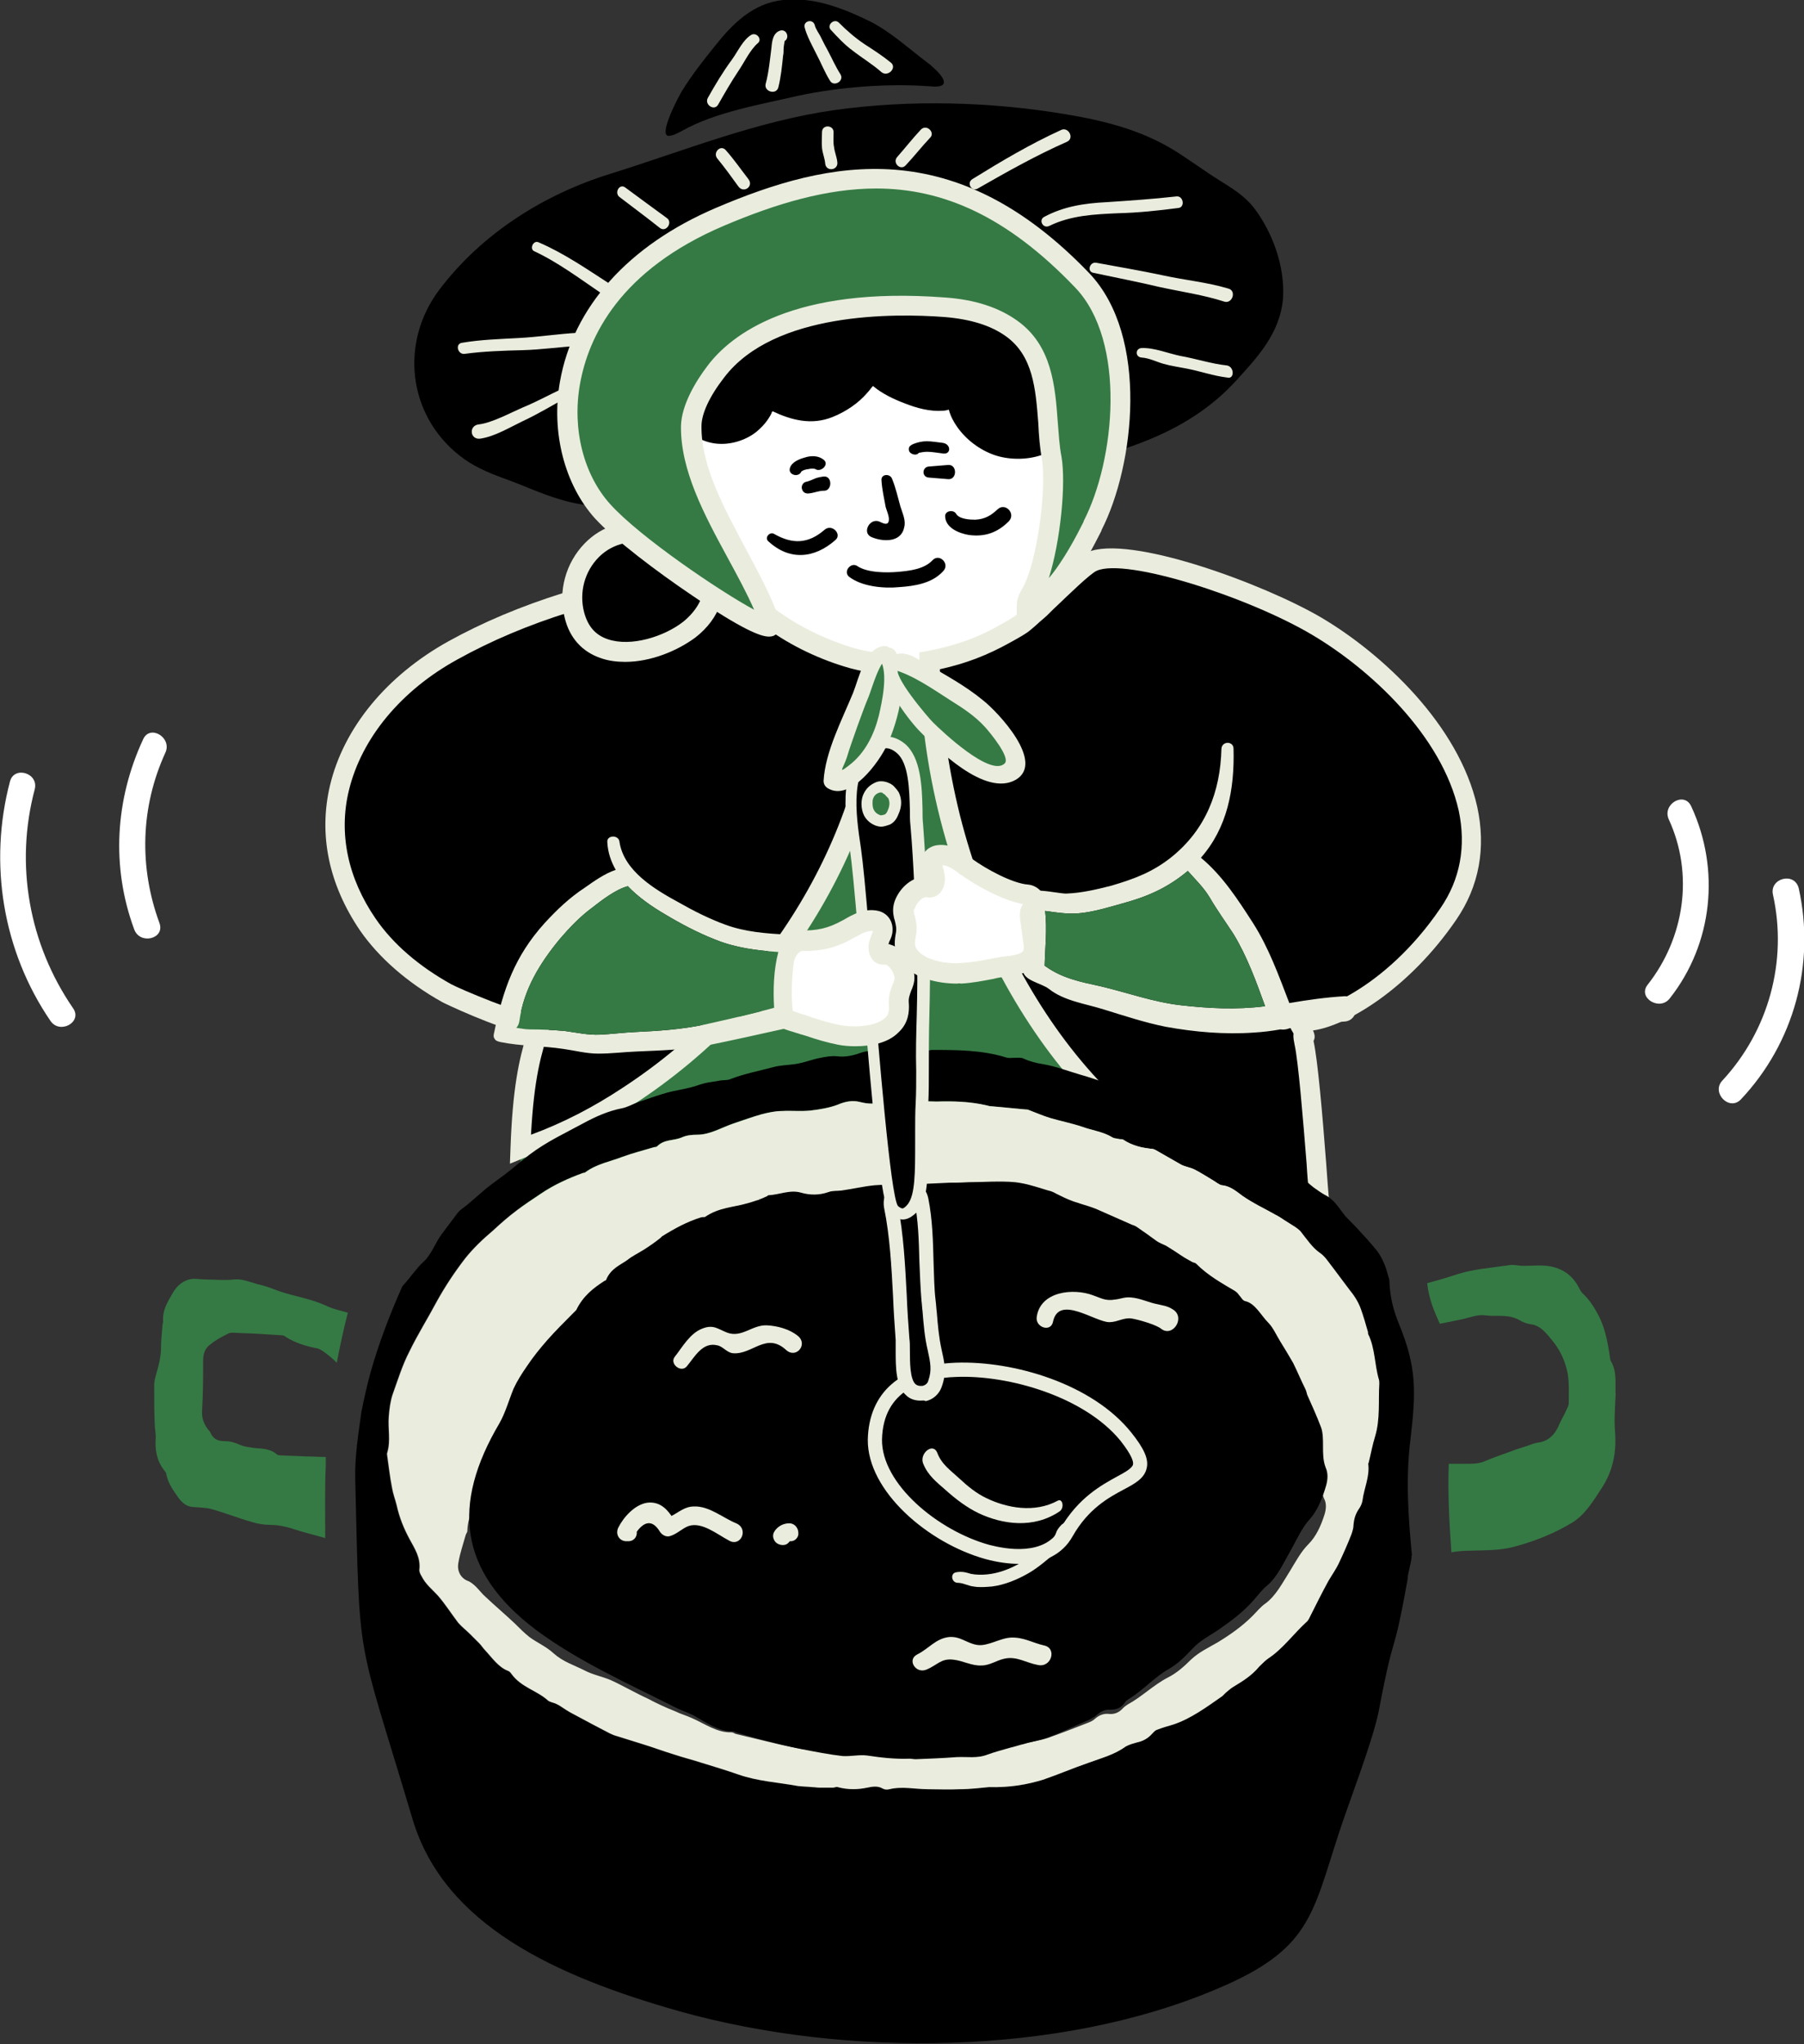 <?xml version="1.0" encoding="utf-8"?>
<!-- Generator: Adobe Illustrator 21.0.0, SVG Export Plug-In . SVG Version: 6.00 Build 0)  -->
<svg version="1.1" id="圖層_1" xmlns="http://www.w3.org/2000/svg" xmlns:xlink="http://www.w3.org/1999/xlink" x="0px" y="0px"
	 viewBox="0 0 342.8 388.2" style="enable-background:new 0 0 342.8 388.2;" xml:space="preserve">
<rect x="0" y="0" width="342.8" height="388.2" fill="#333333" stroke="none"/>
<style type="text/css">
	.st0{fill:#EAEDDE;}
	.st1{fill:#231815;}
	.st2{fill:#E7DCC8;}
	.st3{fill:#FFFFFF;}
	.st4{fill:#357A44;}
</style>
<g>
	<g>
		<g>
			<g>
				<path d="M238.3,39.5c-1.8-2.3-4.1-3.7-6.5-5.2c-2.9-1.8-5.7-3.9-8.6-5.7c-6.3-3.9-13.4-5.7-20.7-6.9
					c-14.3-2.4-29.5-2.8-43.9-0.8c-14.8,2.1-28.5,7.7-42.6,12.1c-12.6,3.9-24.4,11.3-32.5,22c-7.5,9.9-6.1,23.7,3.8,31.5
					c2.5,2,5.3,3.2,8.3,4.3c3.7,1.3,7.2,3,11,4.1c3.6,1.1,7.3,1.4,11.1,1.4c5.6,1.9,11.5,3.1,17.3,1.7c3.5-0.9,6.6-0.9,10.2-0.8
					c3.7,0.1,7.1-0.7,10.7-1.4c3.2-0.7,6.7-0.6,10-1c4-0.4,8-1,12-1.7c7.2-1.2,14.3-2.7,21.4-4.2c13-2.7,26-6.3,35.3-16.3
					c4.3-4.7,8.6-9.2,9.2-15.9C244.2,50.6,241.8,44.1,238.3,39.5z"/>
			</g>
			<g>
				<path d="M177.1,12.6c-0.1-0.1-0.2-0.1-0.2-0.2c-3.8-2.8-7.5-6.3-11.7-8.4c-5.2-2.5-10.5-4.6-16.4-4c-5.7,0.6-9.6,4.5-13,8.8
					c-2.1,2.6-4.3,5.4-6.1,8.3c-0.6,0.9-4.9,9-2.5,8.7c0.9-0.1,1.7-0.6,2.5-1c6.2-3.5,15-5,21.9-6.6c7.9-1.7,17.3-2.4,25.2-1.8
					C180.8,16.8,179.5,14.7,177.1,12.6z"/>
			</g>
			<g>
				<path class="st0" d="M142.8,6.6c-1.6,0.9-2.6,3.2-3.7,4.7c-1.7,2.3-3.2,4.8-4.6,7.3c-0.7,1.3,1.3,2.6,2,1.2
					c1.2-2.1,2.4-4.2,3.8-6.3c1.1-1.6,2.2-4,3.7-5.3C144.9,7.5,143.8,6.1,142.8,6.6z"/>
			</g>
			<g>
				<path class="st0" d="M148.3,5.8c-1.4,0.4-1.6,2-1.7,3.2c-0.3,2.3-0.5,4.7-1.1,6.9c-0.4,1.5,2,2.2,2.4,0.7c0.5-2,0.7-4,0.9-6
					c0.1-0.4,0.1-0.9,0.1-1.3c0-0.4,0.2-1.5,0.2-1.5C150.1,7.2,149.5,5.5,148.3,5.8z"/>
			</g>
			<g>
				<path class="st0" d="M159.7,14.1c-0.9-1.4-1.6-3-2.4-4.5c-0.4-0.7-0.8-1.5-1.2-2.3c-0.4-0.9-1.1-1.7-1.3-2.6
					c-0.4-1.2-2.2-0.7-1.9,0.5c0.4,1.6,1.4,3.4,2.2,5c0.9,1.7,1.6,3.5,2.6,5.1C158.4,16.6,160.5,15.4,159.7,14.1z"/>
			</g>
			<g>
				<path class="st0" d="M169.3,11.9c-1.6-1.3-3.3-2.4-5-3.5c-1.8-1.2-3.4-2.6-4.9-4.1c-0.9-0.9-2.4,0.5-1.5,1.4
					c1.3,1.4,2.6,2.8,4.1,3.9c1.8,1.4,3.8,2.6,5.5,4.1C168.7,14.7,170.5,12.9,169.3,11.9z"/>
			</g>
			<g>
				<path class="st0" d="M116,54c-4.5-2.9-8.8-5.9-13.7-8c-1-0.4-1.7,1.3-0.8,1.7c4.7,2.2,8.9,5.4,13.2,8.3
					C116,56.9,117.3,54.8,116,54z"/>
			</g>
			<g>
				<path class="st0" d="M126.7,41.4c-2.6-1.9-5.2-3.8-7.9-5.8c-1.1-0.8-2.1,1-1.1,1.8c2.6,2,5.2,3.9,7.7,5.9
					C126.6,44.2,127.9,42.2,126.7,41.4z"/>
			</g>
			<g>
				<path class="st0" d="M142.2,34c-1.4-1.8-2.7-3.7-4.3-5.5c-1-1.1-2.5,0.5-1.6,1.6c1.4,1.7,2.7,3.5,4,5.3
					C141.3,36.8,143.3,35.4,142.2,34z"/>
			</g>
			<g>
				<path class="st0" d="M159.1,30.7c-0.1-0.9-0.5-1.8-0.6-2.7c-0.2-0.9-0.1-1.9-0.1-2.9c0-1.4-2.2-1.5-2.2,0c0,1-0.1,2,0,3
					c0.1,1,0.5,1.9,0.6,2.9C156.9,32.7,159.4,32.4,159.1,30.7z"/>
			</g>
			<g>
				<path class="st0" d="M175,24.6c-1.6,1.7-3,3.5-4.5,5.2c-1,1.1,0.6,2.7,1.6,1.6c1.6-1.7,3-3.5,4.6-5.2
					C177.8,25.2,176.1,23.5,175,24.6z"/>
			</g>
			<g>
				<path class="st0" d="M201.6,24.7c-5.9,2.7-11.3,5.9-16.8,9.3c-1.2,0.7-0.2,2.5,1,1.8c5.6-3.2,11.1-6.3,17-8.9
					C204.2,26.2,203,24,201.6,24.7z"/>
			</g>
			<g>
				<path class="st0" d="M223.6,37.3c-4.5,0.5-8.9,0.8-13.4,1.1c-4.1,0.2-8.1,0.8-11.8,2.8c-1.1,0.6-0.2,2.3,1,1.7
					c4.1-2,8.5-2.2,13-2.4c3.9-0.1,7.7-0.5,11.5-1C225.2,39.4,224.9,37.2,223.6,37.3z"/>
			</g>
			<g>
				<path class="st0" d="M233.4,54.8c-4-1.2-8.3-1.6-12.4-2.5c-4.2-0.9-8.4-1.6-12.7-2.4c-1.2-0.2-1.8,1.6-0.6,1.9
					c4.2,0.9,8.4,1.7,12.6,2.7c4.1,0.9,8.4,1.5,12.4,2.8C234.2,57.7,235,55.2,233.4,54.8z"/>
			</g>
			<g>
				<path class="st0" d="M233.1,69.4c-2.9-0.3-5.9-1.3-8.8-1.8c-2.4-0.5-5-1.6-7.4-1.5c-1.2,0.1-1.2,1.7,0,1.8
					c1.5,0.1,2.8,0.8,4.2,1.2c1.4,0.4,2.9,0.6,4.4,0.9c2.6,0.5,5.1,1.4,7.7,1.7C234.6,72.1,234.6,69.6,233.1,69.4z"/>
			</g>
			<g>
				<path class="st0" d="M109.9,63.2c-3.8,0.2-7.5,0.8-11.4,1c-3.6,0.2-7.2,0.3-10.7,0.9c-1.4,0.2-0.8,2.3,0.5,2.1
					c3.7-0.5,7.4-0.6,11.1-0.7c3.5-0.1,6.9-0.6,10.4-0.8C111.4,65.6,111.5,63.1,109.9,63.2z"/>
			</g>
			<g>
				<path class="st0" d="M107.1,73.7c-2.6,1.2-5.1,2.6-7.8,3.7c-2.3,1-5.8,2.9-8.3,3.2c-2,0.2-1.7,3,0.3,2.7c2.7-0.4,5.5-2.1,8-3.3
					c3-1.4,5.8-3.1,8.7-4.7C109.1,74.8,108.2,73.2,107.1,73.7z"/>
			</g>
		</g>
		<g>
			<path class="st1" d="M152.4,117.7c-1-1.8-2.6-3.3-4.2-4.5c-0.8-0.5-1.5-1-2.4-1.4c-0.6-0.3-1.2-0.5-1.8-0.8
				c-0.3-0.1-0.5-0.2-0.6-0.2c0,0-0.1,0-0.1-0.1c-0.9-0.7-1.9-1-2.9-0.8c-3.8-0.6-7.9,0.5-9.3,4.1c-0.4,1-0.5,1.9-0.4,2.8
				c0,0.8,0.1,1.6,0.3,2.4c0.7,2.1,2.5,3.5,4.5,4.3c1,0.6,2.2,1,3.3,1.3c2.4,2.4,5.6,4,8.7,2.9c0.6-0.2,1.2-0.5,1.7-0.9
				c0.1,0,0.2-0.1,0.3-0.1C153.2,125.5,154.1,120.9,152.4,117.7z"/>
		</g>
		<g>
			<path class="st1" d="M202.6,107.4c-2.8-0.9-4.7,1-5.2,3.2c-0.1,0.1-0.1,0.1-0.2,0.2c-3.1-0.4-6.2,0.2-8.4,2.7
				c-2.6,2.8-3.5,7.5-1.8,10.9c2,3.9,6.5,5.8,10.5,3.9c0.3-0.1,0.6-0.3,0.9-0.5c2.3-0.2,4.5-1,6.1-2.6c0.2-0.2,0.4-0.5,0.6-0.7
				c1.5-0.9,2.8-2.1,3.6-3.6c0.2-0.5,0.4-1,0.5-1.5c0.1-0.2,0.3-0.3,0.4-0.5C214.1,113.2,207.3,108.9,202.6,107.4z"/>
		</g>
		<g>
			<path class="st2" d="M197.3,127.3c-1.7-1.5-3.1-1.5-5.1-2.1c-1.7-0.5-4.4-2-5.6-3.4c-1.3-1.4-2.1-3.5-2.5-5.4
				c-0.4-1.9-0.1-3.5-1.5-5c-1.4-1.6-3.6-1.9-5.6-1.3c-1.1,0.3-2,1-3,1.4c-1.1,0.4-2.6,0.4-3.7,0.6c-5,0.6-9.6-0.5-14.4-1.1
				c-0.2-0.8-0.3-1.6-0.4-2.4c-0.3-3.7-5.2-3.7-5.7-0.1c-0.3,2.3,0.4,4.5,0.8,6.8c0,0.5-0.1,1,0,1.5c0,0.4,0.1,0.7,0.2,1.1
				c0,0.6-0.1,1.2-0.3,1.8c-1.5,4.4-5.5,5.1-9.3,5.8c-2.9,0.5-3.2,4-1.7,5.9c2.7,3.3,8.2,5.2,12.1,6.5c5.5,1.8,11.3,2.6,17.1,2.7
				c2.8,0,5.5,0.2,8.3-0.2c2.8-0.4,5.3-1.3,8-2.1c2.4-0.7,4.7-1.2,6.9-2.4c1.9-1,4-1.7,5.6-3C198.8,131.6,198.8,128.7,197.3,127.3z"
				/>
		</g>
		<g>
			<path class="st3" d="M202,64.6c-3.2-1.8-7.2-1.8-10.7-1.8c-4.4-0.1-8.8,0.4-13.3,0.5c-4.9,0.1-9.6,1.3-14.4,1.4
				c-18.9,0.5-40.9-2.3-36.5,21.2c0.9,4.6,2.6,9,4.7,13.2c3.3,6.8,7,13.2,13.1,17.8c5.8,4.4,12.5,7,19.4,9.1c3.9,1.2,8,2.3,12.2,1.7
				c4.1-0.6,8.2-2.8,11.8-5c6.5-3.9,11.6-9.7,14.6-16.7c3.1-7.3,3.2-14.6,4.7-22.2C208.7,77.6,208.3,68.3,202,64.6z"/>
		</g>
		<g>
			<path d="M204.1,78C204,67.9,187.3,61,180,57.8c-4.4-1.9-9.2-3.1-13.9-3.9c-9.9-1.8-20.7-0.1-29.6,4.5c-3.3,1.7-6.9,3.9-8.6,7.4
				c-1.4,3-0.9,5.7,0.2,8.4c-1.4,5.2,3.7,10.2,9.1,10.1c2.4,0,5.2-1,7-2.7c1-0.9,1.8-1.9,2.4-3.1c0-0.1,0.1-0.3,0.2-0.4
				c3.6,1.7,7.4,2.7,11.4,1.1c2.5-1,4.9-2.6,6.6-4.6c0.4-0.4,0.7-0.9,1.1-1.3c0,0,0.1,0.1,0.1,0.1c1.7,1.4,3.8,2.4,5.9,3.2
				c2.3,0.9,4.8,1.6,7.3,1.4c0.4,0,0.7-0.1,1.1-0.2c0.3,1.2,0.9,2.3,1.6,3.3c1.7,2.4,4.2,4.3,7,5.3c5.5,1.9,13.7,0.2,15-6.3
				C204,79.3,204.1,78.7,204.1,78z"/>
		</g>
		<g>
			<path class="st4" d="M269.9,170.8c13.3-19.4-0.6-40.5-19.7-51.8c-11.2-6.7-35.8-15.4-42.8-12.3c-2.1,0.9-8.7,7.7-10.4,9.2
				c-3.6,3.1-2.1,2.2-6.2,4.5c-4.5,2.6-8.9,4.1-14,5c-5.2,1-10.6,1-15.7-0.6c-5.2-1.6-10.7-4.3-15-7.6c-4.7-3.5-6.8-9.2-13.4-8.3
				c-21.3,3-50,10.1-62.2,29.4c-2.4,3.8-4.3,8-4.8,12.5c-2.1,19,21.1,34.1,37.4,35.4c-3.7,11.9-7.4,53.3,0,66.1
				c1.4,2.5,5.3,2.1,8.1,2.8c5.8,1.4,11.9,1.9,17.8,2.7c12.1,1.7,24.2,3.7,36.4,4.7c24.5,1.9,31.4,5.1,55.6,1.2
				c6-1,11.9-2.1,17.8-3.8c3.8-1.1,8.8-1.7,11.7-4.8c0.2-0.2,0.3-0.4,0.5-0.6c0.5-0.2,1-0.5,1.5-1.1c1.9-2.2,1.8-4.8,1.2-7.4
				c-0.9-4.1-1.7-8.2-2.3-12.3c-0.8-5.4-2.2-30.5-3.5-35.8c-0.9-3.8-2.4-7.5-4.3-10.7C243.5,187.5,258.3,187.8,269.9,170.8z"/>
		</g>
		<g>
			<path d="M98.9,218.3c7.2-2.4,14.1-5.8,20.5-10c27-17.6,47.9-49.3,48.2-82.2c-2.2-0.2-4.4-0.5-6.5-1.2c-5.2-1.6-10.7-4.3-15-7.6
				c-4.7-3.5-6.8-9.2-13.4-8.3c-16,2.3-32.3,6.8-46.5,14.6c-19.1,10.5-30,31.9-16.2,52.1c3.8,5.5,9.2,9.8,14.9,13
				c1.4,0.8,17.2,7.7,17.8,5.8C100.8,200.3,99.4,205.1,98.9,218.3z"/>
			<path class="st0" d="M96.9,221l0.1-2.8c0.4-11.5,1.6-16.9,3.1-21.8c-5.7-1.1-16-6-16.1-6.1c-6.6-3.7-12-8.4-15.6-13.6
				c-5.9-8.7-7.9-18.1-5.7-27.5c2.6-11,10.8-20.9,22.5-27.4c13.2-7.3,29.1-12.2,47.2-14.8c5.6-0.8,8.6,2.4,11.3,5.3
				c1.1,1.2,2.2,2.4,3.5,3.3c4.1,3.1,9.3,5.7,14.5,7.3c1.9,0.6,4,1,6.1,1.1l1.8,0.1l0,1.8c-0.4,31.7-19.6,64.6-49.1,83.8
				c-6.7,4.4-13.8,7.8-20.9,10.2L96.9,221z M104.5,195c-1.7,5.3-3,9.6-3.6,20.5c6-2.2,11.8-5.2,17.4-8.9
				c27.9-18.2,46.3-49,47.3-78.9c-1.8-0.2-3.5-0.6-5.1-1.1c-5.6-1.7-11.2-4.5-15.6-7.9c-1.6-1.2-2.8-2.5-4-3.8c-2.8-3-4.5-4.6-8-4.1
				c-17.6,2.5-33.1,7.3-45.9,14.4c-10.8,5.9-18.3,15-20.7,24.9c-2,8.2-0.2,16.7,5.1,24.4c3.3,4.8,8.2,9,14.3,12.4
				c1.6,0.9,14,6.1,16.1,5.8c-0.2,0-0.8,0.3-1,1L104.5,195L104.5,195z"/>
		</g>
		<g>
			<path d="M250.2,119c-11.2-6.7-35.8-15.4-42.8-12.3c-2.1,0.9-8.7,7.7-10.4,9.2c-3.6,3.1-2.1,2.2-6.2,4.5c-4.5,2.6-8.9,4.1-14,5
				c0,0-0.1,0-0.1,0c0.1,10,1.4,20,3.9,29.8c8.7,34.2,33.1,71,70.2,73.6c-0.8-9.3-1.9-26.6-3-30.8c-0.9-3.8,1.8,2-1.6-4.8
				c1.5,3,17.3-2.5,29-19.5C288.5,154.2,269.3,130.3,250.2,119z"/>
			<path class="st0" d="M252.8,230.9l-2.2-0.2c-17.5-1.2-33.7-10.1-47-25.6c-11.3-13.1-20.1-30.7-24.9-49.4
				c-2.6-10.2-3.9-20.4-4-30.2l0-1.6l1.7-0.3c5.2-1,9.4-2.5,13.4-4.8l0.9-0.5c2.1-1.2,2.1-1.2,3.3-2.3c0.4-0.4,1-0.9,1.7-1.5
				c0.4-0.4,1.3-1.2,2.3-2.2c3.9-3.7,6.9-6.6,8.6-7.4c7.9-3.5,33.6,6,44.5,12.4l0,0c11.5,6.8,26.1,20.3,29.6,35.9
				c1.7,7.8,0.4,15.1-4,21.5c-8.9,13-20.7,20.1-27.2,21c0.4,0.9,0.4,1.4,0.1,2c0.8,3.6,1.7,14,2.4,23.2c0.2,2.8,0.4,5.5,0.6,7.7
				L252.8,230.9z M178.6,127.1c0.2,9,1.5,18.4,3.8,27.7c4.6,18.2,13.1,35.2,24.1,47.9c12.1,14,26.6,22.3,42.2,24
				c-0.1-1.7-0.3-3.5-0.4-5.5c-0.7-8.8-1.6-19.7-2.3-22.8c-0.1-0.6-0.3-1.3-0.2-2.1c-0.1-0.2-0.2-0.4-0.4-0.7l-0.8-1.7c0,0,0,0,0,0
				l3.4-1.7c-0.1-0.2-0.3-0.3-0.3-0.3c1.9,0.8,15.3-3.7,26-19.4c3.8-5.5,4.9-11.8,3.5-18.5c-3.2-14.4-17-27-27.8-33.4
				c-12.1-7.2-35.4-14.7-41-12.2c-1.2,0.5-5.5,4.7-7.5,6.6c-1.1,1-1.9,1.9-2.4,2.3c-0.8,0.7-1.3,1.1-1.7,1.5
				c-1.5,1.3-1.6,1.4-3.9,2.7l-0.9,0.5C187.7,124.4,183.6,126,178.6,127.1z M249.4,196.8L249.4,196.8L249.4,196.8z"/>
		</g>
		<g>
			<g>
				<path d="M254.4,348.2c1.8-5.6,6.5-17.6,7.6-23.3c3.2-16.8,2.5-8.4,5.5-25.1c-0.1-0.7,0.9-3.7,0.7-4.4c0,0,0.1,0,0.1,0
					c-0.7-7.3-1.2-14.6-0.3-21.9c1.1-9.2,1.2-13.8-2.1-21.9c-1.2-2.9-1.8-5.4-1.9-8.6c-0.3-0.9-0.5-1.8-0.8-2.6
					c-0.4-1-0.9-2-1.5-2.8c-1.2-1.5-2.4-2.8-3.7-4.2c-0.8-0.9-1.6-1.6-2.4-2.5c-0.2-0.3-0.5-0.6-0.7-0.9c-0.9-1.3-1.9-2.5-3.2-3.1
					c-0.7-0.4-1.4-0.9-2.1-1.4c-0.9-0.7-1.7-1.5-2.6-2.2c-0.4-0.3-0.9-0.4-1.3-0.7c-1.5-0.9-2.9-1.8-4.3-2.9
					c-2.3-1.7-5.2-1.4-7.2-4.1c-2.2-1.1-4.4-2.3-6.6-3.4c-2.7-1.3-5.4-2.5-8.1-3.7c-0.3-0.1-0.5-0.2-0.8-0.3c-1.3-0.3-2.6-0.5-4-0.8
					c-0.2,0-0.3-0.1-0.5-0.2c-1.4-0.5-2.8-1.1-4.2-1.6c-1.6-0.5-3.2-1.1-4.7-1.5c-2.4-0.7-4.7-1.6-7.1-2c-1.3-0.2-2.5-0.5-3.8-1.1
					c-0.5-0.2-1.2-0.1-1.8-0.1c-0.5,0-1,0.1-1.5-0.1c-4.6-1.4-9.3-1.4-14-1.4c-0.2,0-0.5,0.1-0.7,0.1c-0.3,0-0.7,0-1,0
					c-1.9,0.1-3.8,0.1-5.7,0.2c-0.8,0-1.6,0.3-2.3,0.1c-1.4-0.3-2.7-0.3-4,0.2c-1.4,0.5-2.9,0.8-4.4,0.6c-1-0.1-2.1,0.1-3.1,0.3
					c-1.6,0.3-3.3,1-4.9,1.2c-1.4,0.2-2.8,0.2-4.2,0.6c-2.6,0.7-5.3,1.2-7.9,2.2c-0.6,0.3-1.3,0.2-2,0.3c-1,0.2-2,0.3-2.9,0.5
					c-0.9,0.2-1.8,0.6-2.7,0.8c-1.5,0.4-3,0.6-4.5,1c-1.8,0.5-3.7,1.2-5.5,1.8c-1.1,0.4-2.1,1-3.2,1.2c-2.5,0.5-4.8,1.5-7.2,2.8
					c-3.5,1.9-7,3.5-10.3,6c-1.3,1-2.5,2-3.7,3c-1.5,1.2-3,2.2-4.5,3.4c-1.2,1-2.4,2.1-3.6,3.1c-0.6,0.5-1.3,0.9-1.8,1.5
					c-1,1.3-2,2.7-3,4c-1.3,1.7-2,4-3.6,5.4c-1.3,1.2-2.4,2.9-3.7,4.3c-0.1,0.1-0.2,0.2-0.3,0.4c-2.3,5.2-4.4,10.6-6,16.3
					c-0.7,2.5-1.2,4.9-1.7,7.3c-0.6,4.3-1.3,8.6-1.2,12.9c0.9,36.3,0.1,28.4,10.9,64.6c6,20.1,27.1,29.8,50.8,36.5
					c31.5,8.8,72.1,8.5,102.1-4.3C248.9,370.3,249.3,363.8,254.4,348.2z M261.2,272.8c-0.5,1.6-0.8,3.3-1.2,4.9
					c0,0.1-0.1,0.2-0.1,0.3c0.3,2.5-0.8,4.6-1.1,7c-0.1,0.6-0.4,1.2-0.7,1.6c-0.6,0.9-0.9,1.8-1,3c0,0.6-0.2,1.2-0.4,1.8
					c-0.7,1.8-1.5,3.6-2.3,5.3c-0.6,1.3-1.4,2.4-2.1,3.6c-1.2,2.2-2.3,4.4-3.4,6.6c-0.2,0.4-0.4,0.9-0.8,1.2c-2.4,2.2-4.4,5-7.1,6.8
					c-0.6,0.4-1.2,1-1.8,1.6c-1.5,1.8-3.2,2.8-5,3.9c-0.5,0.3-0.9,0.7-1.4,1.1c-0.2,0.2-0.4,0.4-0.6,0.6c-3,2.1-6,4.3-9.3,5.4
					c-1,0.3-2.1,0.6-3.1,1c-0.4,0.1-0.7,0.5-1,0.8c-0.8,0.9-1.8,1.4-2.8,1.6c-0.7,0.2-1.5,0.4-2.2,0.8c-2.2,1.6-4.7,2.2-7.1,3.1
					c-2.9,1-5.7,2.2-8.6,3.2c-3.1,1-6.2,1.5-10.3,1.4c-1.2,0.1-3.4,0.4-5.6,0.4c-2,0.1-4,0-5.9,0c-2.5,0-4.9-0.6-7.4,0
					c-0.4,0.1-0.8,0.1-1.2-0.1c-1-0.6-2-0.4-3-0.2c-1.9,0.4-3.7,0.4-5.6-0.1c-0.3-0.1-0.6,0.1-0.9,0.1c-0.8,0-1.6,0-2.5,0
					c-0.5,0-1-0.1-1.5-0.1c-0.9-0.1-1.7-0.1-2.6-0.2c-3.8-0.7-7.7-0.9-11.4-2.2c-2.3-0.8-4.6-1.5-6.9-2.2c-1.8-0.5-3.5-1-5.3-1.6
					c-2-0.6-4.1-1.4-6.1-2c-1.6-0.5-3.2-1-4.8-1.5c-0.4-0.1-0.9-0.3-1.3-0.5c-2.3-1.2-4.6-2.4-6.8-3.6c-1-0.5-1.9-1.1-2.8-1.7
					c-0.4-0.2-0.7-0.4-1.1-0.5c-0.3-0.1-0.7-0.2-1-0.4c-2.2-2-5.1-2.5-7-5.1c-0.2-0.3-0.4-0.5-0.7-0.6c-1.8-0.7-3-2.5-4.4-4
					c-0.3-0.3-0.6-0.8-1-1.2c-0.6-0.6-1.2-1.2-1.8-1.8c-0.7-0.7-1.5-1.3-2.2-2.1c-1.3-1.7-2.5-3.6-3.9-5.2c-1.1-1.2-2.3-2.1-3.1-3.7
					c-0.2-0.3-0.4-0.8-0.4-1.1c0.3-2.4-0.9-4.1-1.8-5.8c-1.1-2-2-4.2-2.5-6.5c-0.3-1.2-0.7-2.2-0.9-3.4c-0.4-2-0.6-4-0.9-6
					c0-0.2-0.1-0.4,0-0.6c0.7-2.3,0.1-4.6,0.3-6.9c0.1-1.4,0.3-2.9,0.7-4.1c1-2.8,1.9-5.7,3.2-8.2c1.6-3.3,3.5-6.3,5.2-9.5
					c1.6-2.9,3.4-5.6,5.4-8.2c1.6-2,3.4-3.7,5.3-5.3c1.5-1.4,3-2.7,4.6-3.9c1.5-1.1,3-2.1,4.5-3.1c2.5-1.7,5.2-2.9,7.9-3.9
					c0.2-0.1,0.4,0,0.6-0.2c2.2-1.6,4.7-2,7-2.9c1.9-0.7,3.9-1.2,5.9-1.8c0.2-0.1,0.5,0,0.7-0.2c1.4-1.4,3.1-1,4.7-1.7
					c0.9-0.4,1.9-0.5,2.9-0.5c2.4,0,4.5-1.3,6.8-2.1c1.8-0.6,3.7-1.3,5.5-1.8c1.2-0.3,2.5-0.6,3.8-0.6c1.8-0.1,3.7,0.1,5.5-0.1
					c1.7-0.2,3.5-0.5,5.1-1.1c1.4-0.6,2.8-0.9,4.3-0.5c1.6,0.4,3.2,0.5,4.7-0.4c0.2-0.1,0.6-0.2,0.8-0.2c1.4,0.2,2.8,0.4,4.3,0.6
					c0.3,0,0.6,0.2,0.8,0.1c1.3-0.4,2.6-0.2,3.9-0.2c3.1-0.1,6.3,0,9.4,0.7c0.4,0.1,0.7,0.2,1.1,0.2c2.1,0.2,4.2,0.4,6.4,0.6
					c0.2,0,0.4,0,0.6,0.1c1.3,0.5,2.7,1.1,4,1.5c2,0.6,4.1,1,6.2,1.7c1.9,0.7,3.9,0.9,5.7,2c0.3,0.2,0.8,0.2,1.2,0.3
					c0.3,0.1,0.6,0,0.8,0.1c1.8,1.2,3.7,1.6,5.6,1.8c0.2,0,0.4,0.1,0.6,0.2c1.6,0.9,3.3,1.9,4.9,2.8c0.8,0.4,1.7,0.5,2.5,0.9
					c1.2,0.6,2.4,1.4,3.6,2.1c0.5,0.3,1.1,0.8,1.6,0.9c1.5,0.1,2.7,1.1,3.9,2c2,1.4,4.2,2.4,6.3,3.6c0.6,0.3,1.2,0.7,1.8,1.1
					c0.6,0.4,1.3,0.8,1.9,1.2c0.3,0.2,0.7,0.5,1,0.8c1.2,1.5,2.3,3.2,3.8,4.2c0.9,0.6,1.7,1.9,2.5,2.9c1,1.3,2,2.7,3,4
					c0.9,1.1,1.7,2.3,2.2,3.7c0.5,1.4,0.9,2.8,1.3,4.2c0.1,0.2,0,0.4,0.1,0.6c1.3,2.6,1.2,5.8,2,8.5c0.1,0.3,0.1,0.6,0.1,0.9
					C261.8,266.2,262.1,269.6,261.2,272.8z"/>
			</g>
			<g>
				<path class="st4" d="M306.1,258.5c-0.2-0.4-0.2-1.1-0.3-1.6c-0.4-2.5-0.9-4.8-2-7c-0.9-1.7-1.8-3.1-3.1-4.3
					c-0.3-0.3-0.5-0.7-0.7-1.1c-1.3-2.5-3.3-3.6-5.4-4c-1.7-0.3-3.4-0.1-5.1-0.1c-1,0-1.9-0.3-2.9-0.1c-3.3,0.5-6.7,0.7-10,1.8
					c-1.8,0.6-3.6,1.1-5.4,1.6c0.3,2.9,1.3,5.3,2.4,7.7c0.9-0.2,1.7-0.3,2.5-0.5c0.5-0.1,1-0.2,1.5-0.3c1.5-0.3,3.1-1,4.6-0.8
					c2.1,0.3,4.4-0.3,6.5,0.9c0.7,0.4,1.4,0.7,2.2,0.8c1.9,0.2,3.1,1.9,4.4,3.5c1.3,1.7,2.2,3.7,2.6,5.9c0.3,1.8,0.2,3.7,0.2,5.6
					c0,0.5-0.3,0.9-0.5,1.4c-0.4,0.9-0.9,1.7-1.3,2.6c-0.9,2.2-2.3,3.3-4.2,3.5c-0.7,0.1-1.3,0.4-1.9,0.6c-0.6,0.2-1.3,0.4-1.9,0.6
					c-2.1,0.8-4.3,1.5-6.4,2.4c-1.1,0.4-2.1,0.4-3.2,0.4c-1.1,0-2.2,0-3.3,0c0,0-0.1,0-0.1,0c-0.2,5.7,0.1,11.2,0.5,16.8
					c1.2-0.2,2.4-0.3,3.5-0.3c2.9-0.1,5.8,0,8.6-0.8c3.7-1,7.3-2.4,10.8-4.5c2.5-1.5,4.1-4.2,5.8-6.8c1.9-3,2.7-6.4,2.4-10.4
					c-0.2-2.3,0-4.7,0.1-7.1C306.9,262.7,307.3,260.5,306.1,258.5z"/>
			</g>
			<g>
				<path class="st4" d="M61.9,278.4c0-0.6,0-1.1,0-1.7c-1.2,0-2.5-0.1-3.8-0.1c-1.5-0.1-3.1-0.1-4.6-0.2c-0.3,0-0.7,0-0.9-0.2
					c-1.5-1.3-3.3-1-4.9-1.3c-0.7-0.1-1.4-0.2-2.1-0.5c-0.9-0.4-1.8-0.7-2.8-0.7c-1.1,0-2.2-0.2-2.8-1.6c-0.1-0.3-0.4-0.5-0.6-0.8
					c-0.7-1-1.1-2-1-3.5c0.2-3.1,0.2-6.2,0.2-9.3c0-1.4,0.3-2.4,1.4-3.2c1.1-0.9,2.3-1.5,3.5-2.1c0.3-0.1,0.6-0.1,0.8-0.1
					c1.5,0.1,3.1,0.1,4.6,0.2c1.6,0.1,3.2,0.2,4.7,0.3c0.2,0,0.5,0.1,0.7,0.3c1.9,1.2,4,1.8,6.1,2.2c0.5,0.1,2.2,1.3,3.6,2.7
					c0.6-3.2,1.3-6.4,2.1-9.5c-1.4-0.4-2.9-0.7-4.3-1.4c-2.9-1.3-5.9-1.7-8.8-2.7c-1.3-0.5-2.6-1-4-1.3c-1.5-0.4-3-1.1-4.6-0.9
					c-1.7,0.2-3.4,0-5.2,0c-0.9,0-1.9-0.2-2.8-0.1c-1.4,0.2-2.7,1.1-3.6,2.7c-0.9,1.6-2,3.2-1.8,5.5c0,0.1-0.1,0.3-0.1,0.4
					c-0.1,1.4-0.3,2.9-0.3,4.3c0,1.8-0.4,3.4-0.9,5.1c-0.2,0.7-0.4,1.5-0.4,2.2c0,2.4,0,4.9,0.1,7.3c0,0.8,0.2,1.7,0.2,2.5
					c-0.2,2.4,0.2,4.5,1.5,6.2c0.2,0.3,0.5,0.5,0.5,0.9c0.4,1.8,1.3,3,2.2,4.3c0.8,1.1,1.6,1.8,2.8,1.9c1.2,0.1,2.5,0.1,3.6,0.4
					c2.5,0.7,5,1.7,7.5,2.4c1.2,0.4,2.5,0.6,3.7,0.6c1.4,0,2.8,0.3,4.1,0.7c2.1,0.7,4.2,1.2,6.3,1.8C61.8,287.6,61.7,283,61.9,278.4
					z"/>
			</g>
			<g>
				<path class="st0" d="M187.9,339.4c-1.2,0.1-3.4,0.4-5.6,0.4c-2,0.1-4,0-5.9,0c-2.5,0-4.9-0.6-7.4,0c-0.4,0.1-0.8,0.1-1.2-0.1
					c-1-0.6-2-0.4-3-0.2c-1.9,0.4-3.7,0.4-5.6-0.1c-0.3-0.1-0.6,0.1-0.9,0.1c-0.8,0-1.6,0-2.5,0c-0.5,0-1-0.1-1.5-0.1
					c-0.9-0.1-1.7-0.1-2.6-0.2c-3.8-0.7-7.7-0.9-11.4-2.2c-2.3-0.8-4.6-1.5-6.9-2.2c-1.8-0.6-3.5-1-5.3-1.6c-2-0.6-4.1-1.4-6.1-2
					c-1.6-0.5-3.2-1-4.8-1.5c-0.4-0.1-0.9-0.3-1.3-0.5c-2.3-1.2-4.6-2.4-6.8-3.6c-1-0.5-1.9-1.1-2.8-1.7c-0.4-0.2-0.7-0.4-1.1-0.5
					c-0.3-0.1-0.7-0.2-1-0.4c-2.2-2-5.1-2.5-7-5.1c-0.2-0.3-0.4-0.5-0.7-0.6c-1.8-0.7-3-2.5-4.4-4c-0.3-0.3-0.6-0.8-1-1.2
					c-0.6-0.6-1.2-1.2-1.8-1.8c-0.7-0.7-1.5-1.3-2.2-2.1c-1.3-1.7-2.5-3.6-3.9-5.2c-1.1-1.2-2.3-2.1-3.1-3.7
					c-0.2-0.3-0.4-0.8-0.4-1.1c0.3-2.4-0.9-4.1-1.8-5.8c-1.1-2-2-4.2-2.5-6.5c-0.3-1.2-0.7-2.2-0.9-3.4c-0.4-2-0.6-4-0.9-6
					c0-0.2-0.1-0.4,0-0.6c0.7-2.3,0.1-4.6,0.3-6.9c0.1-1.4,0.3-2.9,0.7-4.1c1-2.8,1.9-5.7,3.2-8.2c1.6-3.3,3.5-6.3,5.2-9.5
					c1.6-2.9,3.4-5.6,5.4-8.2c1.6-2,3.4-3.7,5.3-5.3c1.5-1.4,3-2.7,4.6-3.9c1.5-1.1,3-2.1,4.5-3.1c2.5-1.7,5.2-2.9,7.9-3.9
					c0.2-0.1,0.4,0,0.6-0.2c2.2-1.6,4.7-2,7-2.9c1.9-0.7,3.9-1.2,5.9-1.8c0.2-0.1,0.5,0,0.7-0.2c1.4-1.4,3.1-1,4.7-1.7
					c0.9-0.4,1.9-0.5,2.9-0.5c2.4,0,4.5-1.3,6.8-2.1c1.8-0.6,3.7-1.3,5.5-1.8c1.2-0.3,2.5-0.6,3.8-0.6c1.8-0.1,3.7,0.1,5.5-0.1
					c1.7-0.2,3.5-0.5,5.1-1.1c1.4-0.6,2.8-0.9,4.3-0.5c1.6,0.4,3.2,0.5,4.7-0.4c0.2-0.1,0.6-0.2,0.8-0.2c1.4,0.2,2.8,0.4,4.3,0.6
					c0.3,0,0.6,0.2,0.8,0.1c1.3-0.4,2.6-0.2,3.9-0.2c3.1-0.1,6.3,0,9.4,0.7c0.4,0.1,0.7,0.2,1.1,0.2c2.1,0.2,4.2,0.4,6.4,0.6
					c0.2,0,0.4,0,0.6,0.1c1.3,0.5,2.7,1.1,4,1.5c2,0.6,4.1,1,6.2,1.7c1.9,0.7,3.9,0.9,5.7,2c0.3,0.2,0.8,0.2,1.2,0.3
					c0.3,0.1,0.6,0,0.8,0.1c1.8,1.2,3.7,1.6,5.6,1.8c0.2,0,0.4,0.1,0.6,0.2c1.6,0.9,3.3,1.9,4.9,2.8c0.8,0.4,1.7,0.5,2.5,0.9
					c1.2,0.6,2.4,1.4,3.6,2.1c0.5,0.3,1.1,0.8,1.6,0.9c1.5,0.1,2.7,1.1,3.9,2c2,1.4,4.2,2.4,6.3,3.6c0.6,0.3,1.2,0.7,1.8,1.1
					c0.6,0.4,1.3,0.8,1.9,1.2c0.3,0.2,0.7,0.5,1,0.8c1.2,1.5,2.3,3.2,3.8,4.2c0.9,0.6,1.7,1.9,2.5,2.9c1,1.3,2,2.7,3,4
					c0.9,1.1,1.7,2.3,2.2,3.7c0.5,1.4,0.9,2.8,1.3,4.2c0.1,0.2,0,0.4,0.1,0.6c1.3,2.6,1.2,5.8,2,8.5c0.1,0.3,0.1,0.6,0.1,0.9
					c-0.2,3.3,0.2,6.7-0.8,10c-0.5,1.6-0.8,3.3-1.2,4.9c0,0.1-0.1,0.2-0.1,0.3c0.3,2.5-0.8,4.6-1.1,7c-0.1,0.6-0.4,1.2-0.7,1.6
					c-0.6,0.9-0.9,1.8-1,3c0,0.6-0.2,1.2-0.4,1.8c-0.7,1.8-1.5,3.6-2.3,5.3c-0.6,1.3-1.4,2.4-2.1,3.6c-1.2,2.2-2.3,4.4-3.4,6.6
					c-0.2,0.4-0.4,0.9-0.8,1.2c-2.4,2.2-4.4,5-7.1,6.8c-0.6,0.4-1.2,1-1.8,1.6c-1.5,1.8-3.2,2.8-5,3.9c-0.5,0.3-0.9,0.7-1.4,1.1
					c-0.2,0.2-0.4,0.4-0.6,0.6c-3,2.1-6,4.3-9.3,5.4c-1,0.3-2.1,0.6-3.1,1c-0.4,0.1-0.7,0.5-1,0.8c-0.8,0.9-1.8,1.4-2.8,1.6
					c-0.7,0.2-1.5,0.4-2.2,0.8c-2.2,1.6-4.7,2.2-7.1,3.1c-2.9,1-5.7,2.2-8.6,3.2C195.2,338.9,192,339.5,187.9,339.4z M144.3,239.2
					c0-0.1,0-0.2-0.1-0.3c-0.8,0.2-1.5,0.4-2.3,0.6c-2.7,0.7-5.5,0.7-8.1,2.3c-0.2,0.1-0.5,0-0.8,0.1c-2.6,0.7-5,1.9-7.4,3.2
					c-0.1,0.1-0.2,0.2-0.3,0.3c-1,0.6-2.1,1.3-3.1,1.9c-1,0.6-2.1,1.1-3.2,1.8c-1.4,0.9-3,1.4-4,3.3c-0.1,0.1-0.3,0.2-0.4,0.3
					c-2,1.2-4,2.4-5.3,4.9c-0.1,0.2-0.4,0.4-0.6,0.6c-1.6,1.5-3.3,2.9-4.9,4.5c-1.4,1.4-2.6,2.9-3.9,4.4c-0.9,1.1-1.8,2.4-2.5,3.7
					c-1,1.9-1.6,4.1-2.7,5.9c-1.2,1.7-1.9,3.8-2.8,5.7c-1.2,2.6-3,5-3.1,8.4c0,0.2-0.2,0.4-0.3,0.7c-0.5,1.8-1.1,3.5-1.4,5.3
					c-0.3,1.6,0.5,2.9,1.7,3.4c0.6,0.2,1.2,0.7,1.7,1.2c0.6,0.6,1.1,1.3,1.8,1.9c1.8,1.7,3.7,3.3,5.5,5c0.9,0.9,1.8,1.8,2.8,2.6
					c1.5,1.1,3.2,1.8,4.6,3.1c1.8,1.6,3.8,2.2,5.8,3.2c1.7,0.9,3.5,1.2,5.1,1.9c2.4,1.1,4.6,2.4,7,3.5c1.7,0.9,3.4,1.7,5.2,2.4
					c1,0.5,2.1,0.8,3.2,1.3c2.5,1.1,4.8,2.8,7.5,2.7c0.3,0,0.5,0.2,0.8,0.3c2.5,0.6,5,1.2,7.5,1.8c1.6,0.4,3.2,0.7,4.8,1
					c2.6,0.4,5.1,0.9,7.7,1.2c1.6,0.2,3.1-0.2,4.7,0c2.7,0.3,5.4,0.6,8,0.5c0.4,0,0.8,0.1,1.2,0.1c2.6-0.1,5.2-0.2,7.8-0.4
					c2-0.1,4,0.2,5.9-0.5c1.4-0.5,2.9-0.8,4.3-1.2c0.9-0.2,1.7-0.4,2.6-0.6c1.6-0.4,3.1-0.6,4.7-1.1c2.6-0.9,5.1-1.9,7.7-2.9
					c0.5-0.2,1-0.4,1.4-0.8c0.8-0.7,1.7-1,2.6-0.9c1,0.1,1.9-0.2,2.7-1.1c0.3-0.3,0.6-0.5,0.9-0.7c2.6-1.4,4.9-3.7,7.6-5.1
					c1.6-0.8,3-2,4.4-3.4c1.6-1.5,3.4-2.3,5.1-3.3c2.3-1.4,4.6-3,6.6-5c0.8-0.8,1.6-1.8,2.5-2.4c2-1.5,3.2-3.9,4.6-6.1
					c1.1-1.8,2.1-3.7,3.5-5.1c1.5-1.5,2.4-3.5,3.1-5.7c0.3-1,0.4-2.1-0.1-3c-0.5-1.1-0.5-2.4-0.5-3.6c0-1.1,0-2.3-0.4-3.2
					c-0.7-1.9-1.7-3.7-2.6-5.5c-0.2-0.4-0.3-0.8-0.4-1.1c-0.7-1.5-1.5-3-2.3-4.4c-0.7-1.2-1.6-2.4-2.4-3.5c-0.7-1.1-1.4-2.4-2.3-3.2
					c-1.4-1.3-2.6-3.3-4.4-3.7c-0.4-0.1-0.8-0.7-1.2-1.1c-0.2-0.2-0.4-0.5-0.7-0.6c-2.5-1.4-5.1-2.6-7.4-4.6
					c-0.2-0.2-0.5-0.2-0.7-0.3c-0.7-0.4-1.5-0.8-2.2-1.2c-0.9-0.5-1.9-1.1-2.8-1.6c-0.6-0.3-1.2-0.5-1.8-0.8
					c-1.3-0.8-2.6-1.6-3.8-2.4c-0.3-0.2-0.6-0.3-0.9-0.4c-2.3-0.9-4.5-1.8-6.8-2.7c-1-0.4-2-0.6-3-0.9c-0.5-0.1-1-0.2-1.5-0.4
					c-1-0.4-2-0.8-3.1-1.2c-0.5-0.2-1-0.4-1.5-0.5c-1.7-0.4-3.4-1-5.1-1.3c-1.5-0.2-3.1-0.2-4.6-0.2c-1.5,0-3.1,0-4.6,0.1
					c-1,0-2,0.1-3.1,0.1c-0.4,0-0.7,0-1.1,0c-2.2,0.1-4.4,0.2-6.5,0.3c-2.7,0.1-5.3,0-8,0.2c-2.1,0.1-4.2,0.6-6.3,0.9
					c-0.8,0.1-1.7,0-2.5,0.3c-1.7,0.5-3.5,0.5-5.2,0.1c-2.1-0.5-4.2,0.4-6.2,0.5c-0.1,0-0.2,0.1-0.3,0.2
					C145.2,238.9,144.7,239.1,144.3,239.2z"/>
			</g>
			<g>
				<path d="M144.3,227.8c0.5-0.2,1-0.4,1.4-0.6c0.1,0,0.2-0.2,0.3-0.2c2.1-0.1,4.1-1.1,6.2-0.5c1.7,0.5,3.5,0.5,5.2-0.1
					c0.8-0.3,1.7-0.2,2.5-0.3c2.1-0.3,4.2-0.8,6.3-1c2.7-0.2,5.3-0.1,8-0.2c2.2-0.1,4.4-0.2,6.5-0.3c0.4,0,0.7,0,1.1,0
					c1,0,2-0.1,3.1-0.1c1.5,0,3.1-0.1,4.6-0.1c1.5,0,3.1,0,4.6,0.3c1.7,0.3,3.4,0.9,5.1,1.4c0.5,0.1,1,0.3,1.5,0.6
					c1,0.5,2,1,3.1,1.4c0.5,0.2,1,0.3,1.5,0.5c1,0.3,2,0.6,3,1c2.3,1,4.5,2,6.8,3c0.3,0.1,0.6,0.2,0.9,0.4c1.3,0.9,2.6,1.8,3.8,2.7
					c0.6,0.4,1.2,0.6,1.8,0.9c1,0.6,1.9,1.2,2.8,1.8c0.7,0.5,1.5,0.9,2.2,1.3c0.2,0.1,0.5,0.1,0.7,0.3c2.3,2.3,4.9,3.7,7.4,5.2
					c0.3,0.2,0.5,0.4,0.7,0.7c0.4,0.4,0.7,1.1,1.2,1.2c1.9,0.4,3,2.7,4.4,4.1c0.9,0.9,1.5,2.3,2.3,3.6c0.8,1.3,1.6,2.6,2.4,4
					c0.8,1.6,1.5,3.3,2.3,4.9c0.2,0.4,0.3,0.8,0.4,1.2c0.9,2,1.8,4,2.6,6.1c0.4,1,0.4,2.4,0.4,3.6c0,1.4,0,2.8,0.5,4.1
					c0.5,1.1,0.4,2.3,0.1,3.4c-0.7,2.4-1.6,4.7-3.1,6.4c-1.4,1.5-2.4,3.7-3.5,5.7c-1.4,2.4-2.6,5.2-4.6,6.9
					c-0.9,0.7-1.7,1.8-2.5,2.7c-2,2.3-4.3,4-6.6,5.6c-1.7,1.2-3.5,2-5.1,3.7c-1.4,1.5-2.8,2.9-4.4,3.8c-2.7,1.5-5,4.1-7.6,5.7
					c-0.3,0.2-0.7,0.4-0.9,0.8c-0.8,1.1-1.7,1.3-2.7,1.3c-0.9-0.1-1.8,0.3-2.6,1c-0.4,0.4-0.9,0.6-1.4,0.9c-2.6,1.1-5.1,2.3-7.7,3.3
					c-1.5,0.6-3.1,0.8-4.7,1.3c-0.9,0.2-1.7,0.5-2.6,0.7c-1.4,0.4-2.9,0.8-4.3,1.3c-2,0.8-3.9,0.4-5.9,0.5c-2.6,0.2-5.2,0.3-7.8,0.4
					c-0.4,0-0.8-0.1-1.2-0.1c-2.7,0.1-5.4-0.2-8-0.6c-1.6-0.2-3.1,0.2-4.7,0.1c-2.6-0.3-5.1-0.8-7.7-1.3c-1.6-0.3-3.2-0.7-4.8-1.1
					c-2.5-0.6-5-1.3-7.5-2c-0.3-0.1-0.5-0.3-0.8-0.3c-2.7,0.1-5.1-1.7-7.5-3c-1-0.5-2.1-0.9-3.2-1.4c-8.9-4.5-18.8-8.9-26.8-14.9
					c-14.7-11.1-16-23.8-6.9-39.2c1.1-1.9,1.8-4.4,2.7-6.6c0.7-1.5,1.6-2.9,2.5-4.2c1.2-1.8,2.5-3.4,3.9-5c1.6-1.8,3.2-3.4,4.9-5.1
					c0.2-0.2,0.4-0.4,0.6-0.6c1.3-2.7,3.3-4.2,5.3-5.5c0.1-0.1,0.4-0.1,0.4-0.3c0.9-2.1,2.6-2.7,4-3.7c1-0.8,2.1-1.3,3.2-2
					c1.1-0.7,2.1-1.4,3.1-2.2c0.1-0.1,0.2-0.2,0.3-0.3c2.4-1.5,4.8-2.8,7.4-3.6c0.3-0.1,0.6,0,0.8-0.1c2.6-1.8,5.4-1.8,8.1-2.6
					c0.8-0.2,1.5-0.5,2.3-0.7C144.2,227.6,144.2,227.7,144.3,227.8z"/>
			</g>
		</g>
		<g>
			<g>
				<path d="M181.7,260.1c10.8-0.4,25.3,4.1,32.3,12.8c8.1,10.1-3.9,5.4-11.3,18.2c-7.2,12.4-36.7-2.9-36.4-17.7
					C166.4,264.2,173.2,260.4,181.7,260.1z"/>
				<path class="st0" d="M193.6,297c-1.9,0-4.1-0.3-6.3-0.9c-10.9-3-22.5-12.9-22.4-22.7c0.2-8.9,6.2-14.2,16.7-14.6l0,0
					c11-0.4,26,4,33.4,13.3c2.4,3,3.3,5,2.9,6.7c-0.4,1.9-2.1,2.9-4.4,4.1c-2.8,1.5-6.7,3.6-9.7,8.9
					C201.9,295.2,198.3,297,193.6,297z M181.7,261.5c-6.3,0.2-13.9,2.5-14.1,11.9c-0.1,8.4,10.6,17.3,20.4,20
					c3.1,0.8,10.5,2.2,13.5-3.1c3.4-5.9,7.9-8.3,10.8-9.9c1.5-0.8,2.9-1.6,3-2.3c0.1-0.5-0.2-1.7-2.4-4.5
					C206.1,265.3,191.8,261.1,181.7,261.5L181.7,261.5z"/>
			</g>
			<g>
				<path d="M175.1,227.7c1.3,6.4,0.8,12.9,1.4,19.3c0.3,3.1,0.4,6.2,1.1,9.3c0.6,2.4,0.9,4.1,0.1,6.5c-0.7,1.8-3.1,2.5-4.6,1.2
					c-2-1.8-1.4-7.2-1.6-9.6c-0.7-8.3-0.6-17.1-2.2-25.3C168.6,225.3,174.4,223.9,175.1,227.7z"/>
				<path class="st0" d="M174.9,266c-1,0-2-0.3-2.7-1c-2-1.7-2-5.4-2-8.4c0-0.8,0-1.6,0-2.1c-0.2-2.8-0.4-5.6-0.5-8.3
					c-0.3-5.6-0.6-11.4-1.7-16.8c-0.3-1.6,0.2-3,1.3-4c1.2-1.1,3-1.4,4.5-0.9c1.4,0.5,2.3,1.6,2.6,3.1l0,0c0.8,4,0.9,8.2,1,12.2
					c0.1,2.4,0.1,4.9,0.4,7.3c0.1,0.7,0.1,1.3,0.2,2c0.2,2.5,0.4,4.8,0.9,7.1c0.5,2.3,1.1,4.4,0,7.3c-0.5,1.3-1.6,2.3-3,2.6
					C175.6,265.9,175.3,266,174.9,266z M172.4,226.8c-0.5,0-1,0.2-1.3,0.5c-0.4,0.4-0.6,0.9-0.5,1.5c1.1,5.6,1.4,11.5,1.7,17.2
					c0.1,2.7,0.3,5.5,0.5,8.2c0.1,0.6,0.1,1.4,0.1,2.3c0,2.1,0,5.5,1.1,6.4c0.5,0.4,1.1,0.3,1.3,0.3c0.5-0.1,1-0.5,1.1-1
					c0.7-2,0.4-3.4-0.1-5.7c-0.6-2.5-0.8-5-1-7.5c-0.1-0.7-0.1-1.3-0.2-2c-0.2-2.5-0.3-5-0.4-7.5c-0.1-3.9-0.2-7.9-1-11.7v0
					c-0.1-0.6-0.4-0.9-0.8-1.1C172.8,226.8,172.6,226.8,172.4,226.8z"/>
			</g>
			<g>
				<path d="M175.3,179.8c-0.3-7.8-0.6-15.4-1.2-23.2c-0.3-4,0.4-11.6-3-14.5c-1.3-1.1-2.8-1.6-4.4-0.7c-7.6,3.9-4.8,15.6-3.9,22.2
					c1.3,10.4,4.7,63.5,7,66c0.9,0.9,1.7,0.9,1.7,0.9c0.9,0,1.6-0.9,1.8-1.2c1.9-2.4,1.6-7.3,1.6-14.7c0-3.8,0.2-7.5,0.2-11.3
					C175,195.5,175.5,187.7,175.3,179.8z M169.7,154.2c-0.3,0.6-0.5,1.1-1.1,1.3c-0.5,0.2-1.2,0.4-1.7,0.2c-0.7-0.3-1.3-0.7-1.7-1.4
					c-0.3-0.5-0.4-1.2-0.4-1.8c0-0.4,0-0.9,0.2-1.3c0.4-0.9,1-1.5,1.9-1.8c0.5-0.2,1,0,1.5,0.2c0.4,0.2,0.7,0.4,0.9,0.7
					c0.2,0.2,0.4,0.4,0.5,0.7C170.3,152.1,170.1,153.2,169.7,154.2z"/>
				<path class="st0" d="M171.5,231.6c-0.2,0-1.4-0.1-2.5-1.3c-1.5-1.7-2.9-15.6-5.4-46.3c-0.7-9.1-1.4-16.9-1.8-20.3
					c-0.1-0.7-0.2-1.5-0.3-2.4c-1-6.8-2.5-17.1,4.9-20.9c1.8-0.9,3.8-0.6,5.6,0.9c3,2.6,3.2,8.1,3.3,12.4c0,1,0,2,0.1,2.8
					c0.6,8,0.9,15.9,1.2,23.3l0,0c0.2,4.4,0.1,8.8,0,13.1c-0.1,3.4-0.1,6.9-0.1,10.4c0,2.1,0,4.1-0.1,6.2c0,1.7-0.1,3.4-0.1,5.2
					l0,2.3c0,6.4,0.1,10.7-1.9,13.1C173.9,230.4,173,231.6,171.5,231.6C171.6,231.6,171.6,231.6,171.5,231.6z M168.4,142.1
					c-0.4,0-0.7,0.1-1.1,0.3c-6,3.1-4.7,12.1-3.7,18.7c0.1,0.9,0.2,1.7,0.3,2.4c0.4,3.4,1.1,11.2,1.8,20.4c1.3,16,3.5,42.9,4.9,45.1
					c0.5,0.5,0.9,0.5,0.9,0.5c0.2,0,0.6-0.3,1-0.8c1.4-1.8,1.4-6,1.4-11.7l0-2.3c0-1.7,0-3.5,0.1-5.2c0.1-2,0.1-4,0.1-6.1
					c-0.1-3.5,0-7,0.1-10.5c0.1-4.3,0.2-8.7,0-13c-0.3-7.3-0.5-15.2-1.2-23.2c-0.1-0.8-0.1-1.8-0.1-2.9c-0.1-3.7-0.2-8.9-2.5-10.8
					C169.7,142.4,169,142.1,168.4,142.1z M167.4,157c-0.3,0-0.7-0.1-1-0.2c-1-0.4-1.7-1-2.2-1.9c-0.3-0.6-0.5-1.4-0.5-2.2
					c0-0.6,0.1-1.2,0.3-1.7c0.5-1.2,1.3-2,2.6-2.5c0.9-0.3,1.9,0,2.3,0.2c0.5,0.2,0.9,0.5,1.2,0.9c0.3,0.3,0.5,0.6,0.7,0.9
					c0.6,1.3,0.6,2.7-0.1,4.2l0,0c-0.2,0.5-0.6,1.4-1.6,1.9C168.7,156.7,168.1,157,167.4,157z M167.3,150.5c0,0-0.1,0-0.1,0
					c-0.7,0.2-1.1,0.6-1.3,1.2c-0.1,0.2-0.1,0.6-0.1,0.9c0,0.5,0.1,1,0.3,1.3c0.2,0.4,0.6,0.7,1.1,0.9c0.2,0.1,0.5,0,0.9-0.1
					c0.2-0.1,0.4-0.3,0.6-0.8l0,0c0.4-0.9,0.4-1.6,0.1-2.3c-0.1-0.1-0.2-0.2-0.3-0.3l-0.2-0.2c-0.1-0.2-0.3-0.3-0.5-0.4
					C167.7,150.5,167.5,150.5,167.3,150.5z"/>
			</g>
			<g>
				<path class="st0" d="M178.1,275.9c0.8,2.2,2.6,3.4,4.1,4.8c1.6,1.5,3.3,2.9,5.2,3.8c3.9,1.9,9.2,2.9,13.6,0.5
					c0.9-0.5,1.3,1.3,0.4,2c-5,3.4-10.9,2.5-15.4,0.4c-2.3-1.1-4.4-2.7-6.4-4.5c-1.6-1.4-3.3-2.7-4.2-5
					C174.7,276,177.3,273.9,178.1,275.9z"/>
			</g>
		</g>
		<g>
			<path class="st3" d="M171.8,185.2c-0.3-1.6-1.5-3.5-3.1-3.9c-0.9-0.3-1.4,0.3-1.8-0.9c-0.4-1.1,0.8-2.7,0.8-3.8
				c0-0.9-0.4-1.5-1.3-1.7c-1.9-0.5-3.8,0.7-5.4,1.6c-3,1.7-5.6,2.3-9.1,2.1c-0.5,0-0.9,0.2-1.1,0.5c-1.6,0.9-2.3,3.5-2.9,5.1
				c-0.6,1.6-0.8,3.1-1.2,4.6c-0.2,0.6-0.3,1.1-0.3,1.7c0,0.2,0,0.4,0,0.6c0,0.3,0.1,0.6,0.3,0.9c0.3,0.6,0.9,0.9,1.4,1
				c1,0.6,2.2,1,3.4,1.3c2.5,0.8,5.3,1.8,7.9,2.2c3,0.5,7.6,0.4,10-1.9c1.2-1.1,1.4-2.4,1.3-3.9c-0.1-1.5,0.3-2.3,0.7-3.6
				C171.8,186.5,171.9,186,171.8,185.2z"/>
			<path class="st0" d="M162.5,198.7c-1.2,0-2.3-0.1-3.3-0.3c-2-0.4-4.1-1-6.1-1.7c-0.7-0.2-1.4-0.4-2-0.6l-0.3-0.1
				c-1.1-0.3-2.2-0.7-3.3-1.2c-1.1-0.2-2-0.9-2.5-1.9c-0.2-0.4-0.4-0.9-0.4-1.4c-0.1-0.4-0.1-0.8-0.1-1.2c0-0.7,0.2-1.4,0.4-2
				c0.2-0.6,0.3-1.1,0.4-1.7c0.2-1,0.4-2,0.9-3.1c0.1-0.2,0.2-0.5,0.3-0.8c0.6-1.7,1.4-3.9,3.1-5.1c0.6-0.6,1.5-1,2.4-0.9
				c3.2,0.1,5.4-0.4,8.1-1.9l0.2-0.1c1.7-1,4-2.3,6.6-1.7c1.7,0.4,2.8,1.9,2.7,3.7c0,0.8-0.3,1.5-0.6,2.1c-0.1,0.2-0.1,0.4-0.2,0.5
				c0.1,0,0.2,0,0.4,0.1c2.4,0.7,4.1,3.3,4.5,5.5h0c0.2,1.2-0.1,2.1-0.4,2.9l-0.1,0.2c-0.4,1.1-0.6,1.6-0.5,2.6
				c0.1,1.6-0.1,3.7-1.9,5.4C168.8,198.1,165.5,198.7,162.5,198.7z M148.4,191.1l0.3,0l0.4,0.2c0.7,0.5,1.7,0.7,2.7,1.1l0.3,0.1
				c0.7,0.2,1.4,0.4,2.1,0.7c1.9,0.6,3.8,1.2,5.6,1.5c2.9,0.5,6.7,0.2,8.4-1.4c0.5-0.5,0.8-1,0.7-2.4c-0.1-1.8,0.3-2.9,0.8-4.1
				l0.1-0.2c0.2-0.6,0.2-0.8,0.2-1l0,0c-0.2-1-1-2.2-1.7-2.4c-0.1,0-0.2,0-0.3,0c-0.6,0-2.1,0-2.8-2.1c-0.4-1.3,0-2.5,0.4-3.5
				c0.1-0.2,0.2-0.6,0.3-0.8c-1.1-0.1-2.4,0.6-3.6,1.3l-0.2,0.1c-3.2,1.8-6.1,2.5-9.8,2.4l0,0l-0.3,0.2c-0.8,0.4-1.3,2.1-1.7,3.2
				c-0.1,0.3-0.2,0.6-0.3,0.9c-0.3,0.8-0.5,1.7-0.7,2.6c-0.1,0.6-0.3,1.3-0.5,1.9c-0.1,0.5-0.3,0.9-0.3,1.3l0,0.1l0,0.1
				C148.4,191,148.4,191,148.4,191.1z"/>
		</g>
		<g>
			<path class="st3" d="M171.9,174c0.3,1.4,0.5,2.2,0.3,3.7c-0.3,1.5-0.2,2.8,0.8,4c2,2.5,6.6,3.3,9.7,3.1c2.6-0.1,5.5-0.8,8.1-1.2
				c2-0.3,5.2-0.4,5.6-2.9c0.1-0.8,0-1.5-0.1-2.3c-0.2-1.2-0.3-2.4-0.5-3.7c-0.1-0.6-0.2-1.3,0.1-1.8c0.2-0.4,0.6-0.7,0.8-1.2
				c0.4-0.9-0.5-1.7-1.3-1.8c-3.4-0.3-8.9-3.2-11.7-5.3c-1.5-1.1-3.2-2.5-5.2-2.3c-0.9,0.1-1.4,0.7-1.5,1.5
				c-0.1,1.2,0.8,2.9,0.3,3.9c-0.5,1.1-1,0.5-1.9,0.6c-1.6,0.2-3.1,2-3.6,3.5C171.6,172.7,171.7,173.3,171.9,174z"/>
			<path class="st0" d="M181.8,186.8c-3.5,0-8.1-1-10.4-3.8c-1.6-1.9-1.5-4-1.2-5.6c0.2-1,0.1-1.5-0.2-2.7l-0.1-0.3
				c-0.2-0.9-0.3-1.8,0-2.9c0.6-2.1,2.6-4.5,5.1-4.9c0.1,0,0.3,0,0.4,0c0-0.2-0.1-0.4-0.1-0.6c-0.2-0.7-0.3-1.4-0.3-2.2
				c0.1-1.8,1.4-3.1,3.2-3.3c2.6-0.3,4.8,1.3,6.3,2.5l0.2,0.1c2.6,1.9,7.7,4.7,10.7,4.9c1.1,0.1,2.2,0.8,2.8,1.8
				c0.5,0.9,0.5,1.9,0.1,2.8c-0.2,0.4-0.5,0.7-0.7,1c-0.1,0.1-0.1,0.1-0.2,0.2c0,0.1,0.1,0.5,0.1,0.7l0.5,3.7
				c0.1,0.8,0.3,1.8,0.1,2.8c-0.6,3.5-4.4,4.1-6.4,4.4c-0.3,0-0.5,0.1-0.8,0.1c-0.7,0.1-1.4,0.2-2.1,0.4c-2.1,0.4-4.2,0.8-6.2,0.9
				C182.4,186.7,182.1,186.8,181.8,186.8z M173.7,173.6l0.1,0.2c0.3,1.3,0.6,2.4,0.2,4.2c-0.3,1.4-0.1,1.9,0.4,2.5
				c1.4,1.8,5.2,2.6,8.1,2.4c1.8-0.1,3.8-0.4,5.7-0.8c0.7-0.1,1.5-0.3,2.2-0.4c0.3,0,0.6-0.1,0.9-0.1c1.7-0.2,3-0.5,3.2-1.2
				c0.1-0.5,0-1.1-0.1-1.7l-0.5-3.7c-0.1-0.7-0.3-1.9,0.3-3c0.1-0.1,0.1-0.2,0.2-0.3c-4-0.7-9.2-3.7-11.7-5.5l-0.2-0.1
				c-1.1-0.9-2.3-1.7-3.4-1.8c0,0.2,0.1,0.6,0.2,0.8c0.2,1,0.5,2.3-0.1,3.6c-0.9,1.9-2.5,1.8-3.1,1.7c-0.2,0-0.2,0-0.3,0
				c-0.7,0.1-1.7,1.2-2,2.2C173.6,172.8,173.6,173,173.7,173.6L173.7,173.6z"/>
		</g>
		<g>
			<path class="st0" d="M255.5,189.2c-3.5,0.2-7,0.7-10.5,1.3c-2-5.2-3.9-10.5-6.9-15.2c-2.9-4.5-5.8-9-9.9-12.4
				c5-5.7,6.4-12.9,6.2-20.7c0-1.5-2.2-1.5-2.3,0c-0.2,8.2-3,15.3-9.4,20.5c-3.6,2.9-7.1,4.2-11.5,5.5c-2.7,0.7-5.7,1.4-8.5,1.5
				c-1.7,0.1-8.2-1.8-8,0.9c0.2,2.3,0.4,4.5,0.3,6.7c-0.2,2.3-0.6,4.6-0.6,6.9c-0.1,2,3.5,2.5,4.9,3.6c2.9,2.3,6.9,2.8,10.4,3.9
				c3.9,1.2,7.8,2.5,11.8,3.3c5.5,1,11.2,1.5,16.8,1.1c1.7-0.1,3.3-0.3,5-0.6c0.6,0.1,1.2,0,1.7-0.2c3.5-0.5,7-1.1,10.6-1.3
				C258.4,193.7,258.5,189.1,255.5,189.2z M224.3,190.9c-5.2-0.6-10.1-2.4-15.2-3.6c-3.7-0.8-7.2-1.5-10.3-3.7
				c-0.1-0.1-0.2-0.1-0.3-0.2c0.1-3.6,0.5-6.9,0.1-10.4c2.3,0.3,4.5,0.7,6.9,0.4c2.6-0.3,5.2-1.1,7.7-1.8c4.8-1.3,8.5-2.9,12.4-6.1
				c0,0,0.1-0.1,0.1-0.1c1.5,1.7,3,3.1,4.2,5.1c1.4,2.4,3,4.6,4.5,6.9c2.6,4.3,4.3,9,6,13.7C234.9,191.8,229.5,191.5,224.3,190.9z"
				/>
		</g>
		<g>
			<path class="st0" d="M150.7,192.6c-0.5-4-0.2-8.2,0.5-12.2c0.9-0.6,0.5-2.2-0.5-2.5c-0.2-0.2-0.6-0.3-1-0.4
				c-4.1-0.2-8.1-0.5-11.9-1.9c-3-1.1-6-2.6-8.8-4.2c-4.6-2.5-10.5-6-11.3-11.6c-0.2-1.3-2.4-1.2-2.3,0.1c0.1,2,0.7,3.7,1.6,5.3
				c-2.1,0.7-4.2,2.2-5.9,3.4c-2.9,1.9-5.3,4.2-7.6,6.7c-5.7,6.3-7.9,12.6-9.6,20.8c-0.1,0.4-0.2,0.8,0.1,1.2
				c0.2,0.4,0.7,0.5,1.1,0.6c3.9,0.8,7.9,0.7,11.9,1.3c2.2,0.3,4.4,0.9,6.7,0.9c2.4,0,4.8-0.3,7.2-0.4c4.4-0.2,8.9-0.3,13.2-1.1
				c4.9-1,9.9-2.1,14.8-3.2c1-0.2,1.5-1,1.6-1.8C150.7,193.4,150.8,193.1,150.7,192.6z M133.8,194.6c-4.3,0.9-8.7,1.2-13.1,1.4
				c-2.2,0.1-4.5,0.4-6.7,0.5c-2.3,0.1-4.4-0.4-6.7-0.7c-2.2-0.2-4.5-0.3-6.7-0.3c-0.8,0-1.7-0.2-2.5-0.3c0.3-0.3,0.5-0.7,0.6-1.3
				c0.8-6,3.9-11,7.7-15.6c1.8-2.1,3.8-4.2,6.1-5.9c1.8-1.4,4.5-3.5,6.8-4.1c2,2.1,4.6,3.9,7,5.3c3,1.8,6.2,3.5,9.5,4.8
				c3.9,1.6,7.9,2.1,12.1,2.4c-0.9,3.4-1,7.2-0.8,10.6C142.7,192.6,138.3,193.6,133.8,194.6z"/>
		</g>
		<g>
			<g>
				<path class="st4" d="M168.2,124c-0.9-0.2-1.5,0.8-1.9,1.7c-3.1,7-5.8,14.3-8.1,21.7c-0.1,0.3-0.2,0.7-0.1,1
					c0.2,0.5,0.9,0.4,1.4,0.2c7-3.2,9.9-11.1,9.9-19.1c0-1.5,0.4-3.6-0.6-4.7"/>
			</g>
			<g>
				<g>
					<path class="st0" d="M168.2,122.7c-3.8,0-5,6.2-6.1,8.9c-2.1,5.1-5.3,11.2-5.6,16.7c0,0.6,0.3,1.1,0.8,1.4
						c4.3,2.6,9.8-5,11.3-8.3c2.1-4.5,4.3-13,1.6-17.6c-1-1.8-3.9-0.2-2.9,1.6c1.5,2.5,0.3,7.9-0.3,10.5c-0.9,3.6-2.6,7.1-5.6,9.4
						c-2.3,1.8-1.2,0.7-0.5-1.4c0.6-2,1.3-3.9,2-5.9c0.7-1.9,1.4-3.9,2.2-5.8c0.7-1.8,2-6.6,3.7-7.4
						C169.9,124.5,169.4,122.7,168.2,122.7L168.2,122.7z"/>
				</g>
			</g>
		</g>
		<g>
			<g>
				<path class="st4" d="M169.9,125.9c-0.1,0.1-0.2,0.1-0.2,0.2c-0.7,1.5,2.2,6.1,2.9,7.4c2.3,4,5.7,6.4,9,9.2
					c2.5,2.1,5.8,4.1,9,4.2c1.7,0.1,3.2-0.6,2.5-2.6c-1.8-5.5-5.7-9.2-10.1-12c-2.2-1.4-4.4-2.8-6.7-4
					C174.8,127.5,171.5,125.1,169.9,125.9z"/>
			</g>
			<g>
				<g>
					<path class="st0" d="M169,125.1c-3.1,3.1,3.6,11.5,5.6,13.6c3.5,3.6,12.6,12.7,18.4,9.4c5.7-3.3-3.4-12.9-6.2-15.1
						c-3.4-2.8-7.3-4.9-11.1-7.1C173.6,124.7,171.2,123,169,125.1c-0.6,0.6-0.4,1.8,0.5,2c3.9,1,7.8,3.8,11.1,5.9
						c2.4,1.5,4.7,3,6.6,5.1c0.9,1,4.9,5.8,3.7,6.9c-2.7,2.6-11.9-6.1-13.7-7.9c-0.7-0.7-7.8-8.9-6.5-10.3
						C171.7,125.7,170.1,124,169,125.1z"/>
				</g>
			</g>
		</g>
		<g>
			<g>
				<path d="M156.5,87.3c-1-0.8-2.4-0.8-3.6-0.4c-1.1,0.3-2.5,0.9-2.8,2c-0.4,1.3,1.7,1.9,2.2,0.6c-0.1,0.1,0.2-0.1,0.4-0.2
					c0.3-0.1,0.6-0.2,0.9-0.2c0.3-0.1,0.6-0.1,0.9-0.1c0.2,0,0.5,0.1,0.3,0C155.9,89.9,157.7,88.2,156.5,87.3z"/>
			</g>
			<g>
				<path d="M179.1,84.1c-1-0.1-2-0.3-3-0.3c-0.9,0-1.7,0.2-2.5,0.5c-0.5,0.2-0.9,0.5-0.9,0.9c0,0.1,0,0.2,0,0.2
					c0,0.8,1.4,1.3,1.9,0.6c0.5-0.1,1-0.2,1.6-0.2c0.9,0,1.9,0.2,2.8,0.3C180.8,86.5,180.8,84.3,179.1,84.1z"/>
			</g>
			<g>
				<path d="M156.5,90.5c-0.7,0.1-1.3,0.2-1.9,0.5c-0.5,0.2-0.9,0.4-1.4,0.5c-0.6,0.1-1,0.8-0.8,1.4c0.2,0.7,0.8,0.9,1.4,0.8
					c0.9-0.1,1.8-0.5,2.7-0.5C158.2,93.3,158.2,90.3,156.5,90.5z"/>
			</g>
			<g>
				<path d="M180.2,88.3c-1.2,0.1-2.5,0.2-3.7,0.3c-1.3,0.1-1.4,2,0,2.1c1.2,0.1,2.5,0.2,3.7,0.3C181.9,91.1,181.9,88.2,180.2,88.3z
					"/>
			</g>
			<g>
				<path d="M171.1,96.2c-0.5-1.8-0.9-3.6-1.6-5.3c-0.4-1-2.1-0.9-2,0.3c0.1,1.7,0.5,3.5,0.8,5.1c0.2,0.7,0.7,1.8,0.6,2.5
					c-0.1,1-0.9,0.7-1.7,0.3c-1.9-0.9-3.5,2.1-1.6,2.9c2.1,0.9,5.6,1.1,6.2-1.8C172.2,98.9,171.5,97.5,171.1,96.2z"/>
			</g>
			<g>
				<path d="M177.2,106.4c-1.6,1.7-4.3,2-6.5,2.2c-2.2,0.2-5.9,0.2-7.8-1.1c-1.2-0.8-2.7,1-1.6,2c2.4,1.9,6.6,2.3,9.6,2
					c2.9-0.2,6.2-0.7,8.3-3C180.6,107.1,178.5,105,177.2,106.4z"/>
			</g>
			<g>
				<path d="M156.7,100.6c-3.1,2.7-6.1,2.8-9.6,0.8c-0.8-0.5-1.9,0.7-1.1,1.4c4,3.7,8.7,3.3,12.7-0.2
					C160.1,101.5,158.1,99.4,156.7,100.6z"/>
			</g>
			<g>
				<path d="M189.6,96.7c-1.3,1.2-2.4,1.9-4.3,2c-1,0-3-0.1-3.6-1.1c-0.5-0.9-2.2-0.6-2.1,0.5c0.1,2.2,2.7,3.2,4.5,3.5
					c3,0.4,5.4-0.4,7.6-2.6C193.1,97.5,191,95.4,189.6,96.7z"/>
			</g>
		</g>
		<g>
			<path d="M134.8,108.3c-1.3-2.9-4.2-4.4-7.2-4.9c-0.8-0.8-2-1.3-3.2-1.3c-0.4-0.3-0.8-0.6-1.4-0.7c-8.9-2.1-15.9,6.9-13.8,15.4
				c2.6,10.1,15.6,7.7,21.7,2.8C134.2,116.9,136.7,112.6,134.8,108.3z"/>
			<path class="st0" d="M118.8,125.7c-1.6,0-3.2-0.2-4.6-0.7c-3.6-1.2-6-3.9-6.9-7.7c-1.3-5,0.2-10.4,3.8-14.1
				c3.3-3.4,7.8-4.7,12.3-3.6c0.6,0.1,1.2,0.4,1.7,0.7c1.3,0.1,2.5,0.6,3.4,1.4c3.9,0.8,6.7,2.9,8.1,5.9c2,4.5,0.3,9.8-4.5,13.5
				C128.7,123.6,123.7,125.7,118.8,125.7z M120.4,103c-2.4,0-4.8,1-6.6,2.8c-2.7,2.7-3.8,6.7-2.8,10.5c0.7,2.6,2.1,4.3,4.5,5.1
				c4.4,1.5,10.7-0.5,14.3-3.3c2.6-2.1,4.9-5.5,3.4-9l0,0c-1.2-2.6-4.2-3.5-5.8-3.8l-0.6-0.1l-0.4-0.4c-0.4-0.4-1.1-0.7-1.9-0.7
				l-0.7,0l-0.5-0.4c-0.2-0.1-0.4-0.2-0.6-0.3C121.8,103.1,121.1,103,120.4,103z"/>
		</g>
		<g>
			<path class="st4" d="M205.6,53.1c-22.9-23.9-43.9-22.5-68.9-11.9c-13.5,5.7-25.7,15.9-28.4,31.6c-1.5,8.4,0.4,17.9,6.2,24.4
				c7.1,7.9,32.3,24.5,31.8,21.4c-3.8-11.7-15.2-24.9-15-37.7c0-3.5,2.6-7.6,4.7-10.3c9.2-12.1,29.7-13.2,43.5-12.2
				c4.5,0.3,9.1,1.4,12.7,4c7.8,5.6,6.1,16.2,7.6,24.5c1,5.8-0.8,20.4-3.9,25.7c-0.5,0.8-0.9,1.5-0.9,2.4
				c5.4-1.4,10.2-10.8,12.5-15.3C214,87.4,216.2,64.1,205.6,53.1z"/>
			<path class="st0" d="M146.1,120.9c-1.5,0-4.9-1.2-15-8.1c-6.2-4.2-14.2-10.2-18-14.3c-5.8-6.4-8.4-16.4-6.7-26
				c2.5-14.2,13-25.9,29.6-33c21.8-9.3,45.5-14.2,71,12.4c11.4,12,8.6,36.5,2.3,48.8l0,0.1c-2.6,5.1-7.5,14.6-13.7,16.2l-2.4,0.6
				l0-2.5c0-1.4,0.6-2.6,1.1-3.4c2.8-4.9,4.6-18.9,3.7-24.4c-0.4-2.2-0.6-4.6-0.7-6.9c-0.5-6.6-1-12.8-6.1-16.5
				c-2.9-2.1-6.8-3.3-11.8-3.7c-9.4-0.7-32.3-1-41.8,11.5c-2.8,3.6-4.3,6.9-4.3,9.2c-0.1,7.5,4.2,15.4,8.3,23.1
				c2.6,4.9,5.1,9.4,6.6,14l0.1,0.3c0.2,1-0.3,1.9-1.2,2.4C146.9,120.8,146.6,120.9,146.1,120.9z M166.5,35.8
				c-9.3,0-18.9,2.8-29,7.1c-19.7,8.4-25.7,21-27.3,30.1c-1.5,8.5,0.7,17.2,5.8,22.8c5.6,6.2,20.8,16.5,27.3,20
				c-1.4-3.2-3.2-6.5-5.1-10c-4.4-8.1-8.9-16.5-8.8-24.9c0.1-4,2.8-8.5,5.1-11.5c4.4-5.8,16.2-15.1,45.1-12.9
				c5.7,0.4,10.2,1.9,13.7,4.4c6.6,4.7,7.2,12.4,7.7,19.3c0.2,2.3,0.3,4.5,0.7,6.5c0.9,5.2-0.2,16.1-2.4,23.1
				c2.8-3.3,5.3-8.1,6.6-10.7l0-0.1c6-11.6,8.2-34.2-1.6-44.4C191.3,41,179.1,35.8,166.5,35.8z"/>
		</g>
		<g>
			<path class="st4" d="M133.8,194.6c-4.3,0.9-8.7,1.2-13.1,1.4c-2.2,0.1-4.5,0.4-6.7,0.5c-2.3,0.1-4.4-0.4-6.7-0.7
				c-2.2-0.2-4.5-0.3-6.7-0.3c-0.8,0-1.7-0.2-2.5-0.3c0.3-0.3,0.5-0.7,0.6-1.3c0.8-6,3.9-11,7.7-15.6c1.8-2.1,3.8-4.2,6.1-5.9
				c1.8-1.4,4.5-3.5,6.8-4.1c2,2.1,4.6,3.9,7,5.3c3,1.8,6.2,3.5,9.5,4.8c3.9,1.6,7.9,2.1,12.1,2.4c-0.9,3.4-1,7.2-0.8,10.6
				C142.7,192.6,138.3,193.6,133.8,194.6z"/>
		</g>
		<g>
			<path class="st4" d="M224.3,190.9c-5.2-0.6-10.1-2.4-15.2-3.6c-3.7-0.8-7.2-1.5-10.3-3.7c-0.1-0.1-0.2-0.1-0.3-0.2
				c0.1-3.6,0.5-6.9,0.1-10.4c2.3,0.3,4.5,0.7,6.9,0.4c2.6-0.3,5.2-1.1,7.7-1.8c4.8-1.3,8.5-2.9,12.4-6.1c0,0,0.1-0.1,0.1-0.1
				c1.5,1.7,3,3.1,4.2,5.1c1.4,2.4,3,4.6,4.5,6.9c2.6,4.3,4.3,9,6,13.7C234.9,191.8,229.5,191.5,224.3,190.9z"/>
		</g>
		<g>
			<path class="st0" d="M139.9,289.3c-2.5-1-5.1-3.3-8-3.2c-1.8,0-2.9,1.1-4.3,1.8c-1.1-1.6-2.5-2.8-4.7-2.5
				c-2.3,0.4-4.4,2.7-5.4,4.7c-0.6,1.2,0.1,2.5,1.4,2.6c0.2,0,0.3,0,0.5,0c1.1,0,1.7-0.9,1.6-1.8c1.3-1.8,2.9-2.5,4.4,0
				c0.4,0.6,1.2,1.1,2,0.8c1.3-0.4,2.3-1.5,3.5-1.9c2.5-0.8,5.4,1.6,7.5,2.7C140.7,294,142.4,290.4,139.9,289.3z"/>
		</g>
		<g>
			<path class="st0" d="M151.7,291.1c0-0.9-0.7-1.8-1.7-1.8c-1,0-1.9,0.4-2.6,1.2c-0.3,0.4-0.5,0.7-0.5,1.2c0,0.4,0.2,0.9,0.5,1.2
				c0.6,0.6,1.9,0.8,2.5,0c0.1-0.1,0.1-0.1,0.2-0.2C150.9,292.8,151.8,292.1,151.7,291.1z"/>
		</g>
		<g>
			<path class="st0" d="M151.6,253.7c-1.6-1.3-3.9-1.9-5.9-2c-2.8-0.1-4.7,2.4-7.5,1.4c-1.8-0.7-2.6-1.6-4.7-0.8
				c-2.4,0.9-3.8,3.5-5.3,5.4c-1,1.3,1.2,3.1,2.3,1.8c1.5-1.8,3-4.7,5.8-4c1.1,0.2,1.8,1.4,3,1.5c3.7,0.3,6.3-4.1,10.1-0.6
				C151.3,258.1,153.6,255.3,151.6,253.7z"/>
		</g>
		<g>
			<path class="st0" d="M222.9,248.7c-1.1-0.7-1.7-0.7-2.9-1c-1.7-0.3-3.4-1.2-5.2-1.3c-1.1-0.1-1.9,0.3-2.9,0.4
				c-1.8,0.3-2.5-0.2-4.2-0.8c-3.7-1.4-10-0.8-10.7,4.1c-0.3,2,2.7,3,3.1,0.9c1.1-5.2,8,0.1,10.7,0.1c1.5,0,2.7-0.9,4.2-0.7
				c1.3,0.2,4.8,1.2,5.7,2C222.9,254,225.3,250.2,222.9,248.7z"/>
		</g>
		<g>
			<path class="st0" d="M198.4,312.5c-2.2-0.5-3.9-1.6-6.3-1.5c-2.1,0.1-4.4,1.7-6.4,1.4c-2-0.3-3.2-1.7-5.4-1.5
				c-2.5,0.3-3.8,2.2-6,3.3c-2,1-0.3,3.7,1.7,2.9c2.2-0.9,2.8-2.2,5.2-1.9c1.8,0.2,3.5,1.2,5.3,1.1c1.6,0,2.9-1,4.4-1.3
				c2.3-0.5,4.1,0.8,6.3,1.2C199.8,316.8,200.9,313,198.4,312.5z"/>
		</g>
		<g>
			<path class="st0" d="M202.4,289c-0.1,0.3-0.6,0.4-0.8,0.7c-0.3,0.3-0.6,0.7-0.8,1.1c-0.2,0.5-0.3,0.9-0.7,1.3
				c-0.3,0.3-0.7,0.6-1.1,0.9c-1.8,1.4-3.4,2.9-5.4,4c-1.8,1-3.9,1.8-6,2c-1,0.1-2.1,0.1-3.1-0.1c-1-0.3-1.7-0.5-2.8-0.3
				c-1.2,0.2-0.9,2,0.3,2c1,0,2,0.6,3,0.7c1.1,0.2,2.3,0.1,3.5,0c2.4-0.3,4.8-1.3,6.9-2.5c2.1-1.2,3.9-2.9,5.8-4.4
				c0.9-0.7,1.4-1.4,1.8-2.5c0.2-0.5,0.6-0.6,1-1c0.4-0.4,0.6-0.8,0.7-1.3C205.2,288.2,202.9,287.6,202.4,289z"/>
		</g>
	</g>
	<g>
		<g>
			<path class="st3" d="M27.2,140.4c-5.3,11.4-6.1,24.2-1.7,36.1c1.1,3,5.9,1.8,4.8-1.2c-3.9-10.6-3.6-22,1.1-32.3
				C32.8,140.1,28.5,137.5,27.2,140.4L27.2,140.4z"/>
		</g>
	</g>
	<g>
		<g>
			<path class="st3" d="M1.9,148.4c-4.1,15.5-1.4,32.2,7.7,45.5c1.8,2.6,6.1,0.2,4.3-2.4c-8.4-12.2-11.1-27.3-7.3-41.6
				C7.4,146.8,2.7,145.4,1.9,148.4L1.9,148.4z"/>
		</g>
	</g>
	<g>
		<g>
			<path class="st3" d="M317.1,155.6c4.8,10.4,3,22.5-4,31.4c-2,2.5,2.3,5.1,4.2,2.6c8.2-10.4,9.6-24.5,4.1-36.4
				C320.1,150.2,315.8,152.7,317.1,155.6L317.1,155.6z"/>
		</g>
	</g>
	<g>
		<g>
			<path class="st3" d="M336.9,169.9c2.8,12.6-0.8,25.8-9.6,35.3c-2.2,2.3,1.3,5.9,3.5,3.6c10.1-10.7,14.2-25.7,11-40.1
				C341,165.5,336.2,166.8,336.9,169.9L336.9,169.9z"/>
		</g>
	</g>
</g>
</svg>
